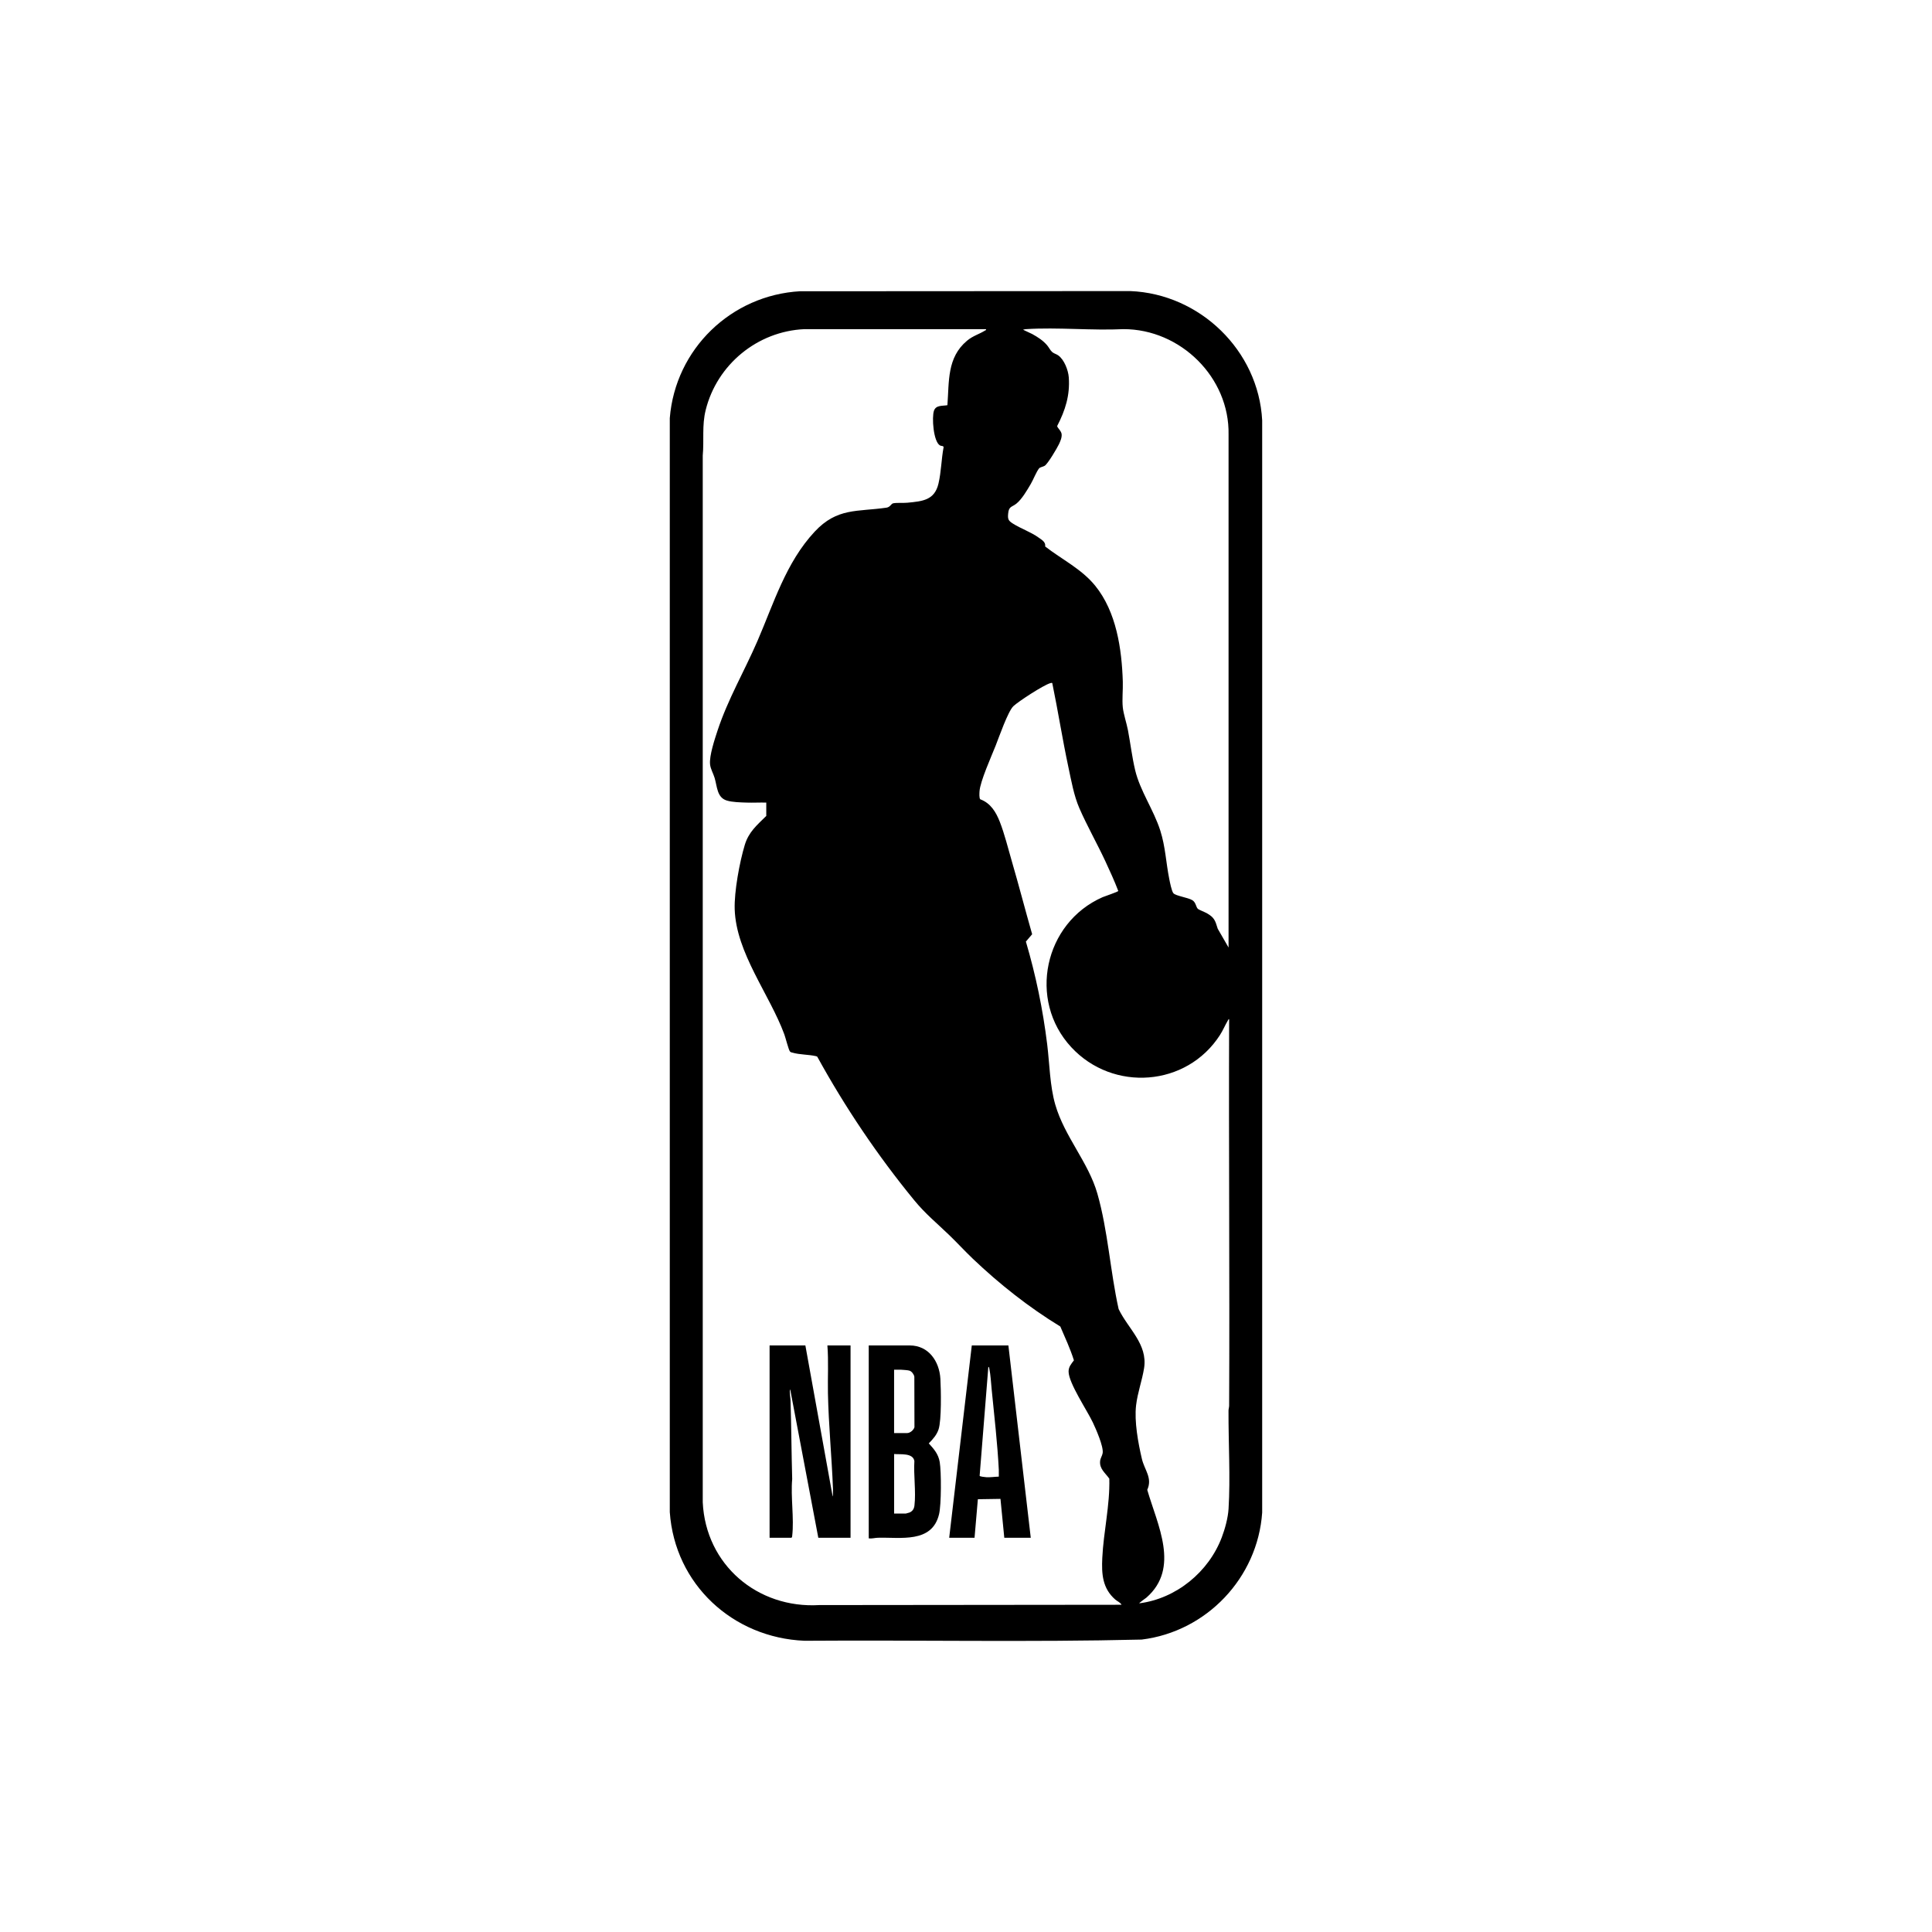 <?xml version="1.0" encoding="UTF-8"?>
<svg id="Capa_1" data-name="Capa 1" xmlns="http://www.w3.org/2000/svg" viewBox="0 0 500 500">
  <path d="M207.12,75.38l85.38-.05c18.02.71,33.2,15.38,34.15,33.45v282.68c-1.17,16.89-14.4,30.8-31.18,32.86-29.05.7-58.18.1-87.26.31-18.56-.77-33.57-14.61-34.87-33.3V108.21c1.43-17.88,15.89-31.85,33.77-32.84ZM198.31,211.2v-3.49c-1.68-.05-3.38.06-5.07,0-1.52-.05-3.75-.09-5.17-.54-2.54-.79-2.45-3.6-3.13-5.86-.34-1.14-1.06-2.3-1.18-3.53-.22-2.21,1.22-6.52,1.95-8.74,2.68-8.11,6.98-15.43,10.33-23.18,4.2-9.7,7.36-20.3,14.8-28.27,5.83-6.25,10.99-5.1,18.6-6.21.96-.14,1.17-1.02,1.73-1.13.97-.19,2.64-.04,3.7-.15,3.91-.38,7-.64,8.01-4.96.71-3.03.74-6.32,1.32-9.38,0-.44-.58-.28-.93-.48-1.73-.98-2.15-7.32-1.56-8.99.53-1.51,2.2-1.19,3.48-1.43.46-6.21-.12-12.33,5.07-16.68,1.58-1.32,3.19-1.69,4.73-2.68.14-.09.26.01.18-.32h-46.99c-12.17.55-22.62,9.16-25.55,20.94-1,4.01-.39,7.74-.76,11.79v270.88c.77,16.18,14.16,27.54,30.16,26.6l78.23-.08c-.31-.6-1.12-.9-1.64-1.36-3.31-2.89-3.55-6.6-3.35-10.76.32-6.76,2-13.66,1.82-20.51-1.04-1.5-2.59-2.51-2.38-4.58.07-.72.56-1.39.66-2.05.26-1.7-1.75-6.24-2.55-7.93-1.47-3.11-6.24-10.17-6.27-13.14-.01-1.26.69-2,1.38-2.93-.95-3.01-2.28-5.86-3.52-8.75-8.17-4.99-15.73-10.96-22.66-17.56-2.12-2.02-4.09-4.19-6.2-6.21-3.27-3.14-6.09-5.42-9-8.97-9.44-11.52-17.83-23.98-25.01-37.03-.09-.14-.22-.16-.37-.2-1.89-.44-4.23-.36-6.08-.91-.27-.08-.48-.07-.67-.33-.35-.47-1.12-3.54-1.44-4.41-3.84-10.39-12.48-21.07-12.84-32.37-.15-4.56,1.27-12.23,2.61-16.65,1.01-3.34,3.12-5.09,5.52-7.46ZM317.95,245.21V112.49c.29-14.81-12.43-27.3-27.16-27.31-8.28.4-17.03-.52-25.25,0-.28.02-.52.07-.78.15l2.38,1.12c1.44.8,2.74,1.62,3.83,2.88.46.53.85,1.36,1.35,1.79.46.39,1.09.52,1.56.86,1.55,1.1,2.59,3.85,2.72,5.69.34,4.62-.91,8.54-3,12.57-.02.45,1.06,1.24,1.15,2.12s-.33,1.83-.69,2.59c-.49,1.04-2.88,5.08-3.69,5.59-.43.27-1.19.35-1.46.68-.69.85-1.49,2.91-2.13,4-.92,1.58-2.32,3.98-3.73,5.11-1.2.96-1.96.65-2.14,2.57-.14,1.47.04,1.85,1.24,2.61,2.09,1.32,4.53,2.11,6.65,3.62.83.59,1.87,1.15,1.69,2.3,4.31,3.35,9.44,5.83,12.95,10.16,5.48,6.75,6.88,16.35,7.14,24.81.07,2.13-.22,4.64,0,6.69.19,1.73.99,4.09,1.34,5.93.64,3.39,1.06,6.93,1.85,10.27,1.28,5.41,4.82,10.31,6.53,15.72,1.32,4.18,1.45,8.19,2.29,12.4.16.8.63,3.24,1.09,3.76.62.7,3.79,1.11,4.9,1.8.93.58.92,1.73,1.41,2.22.25.25,1.86.88,2.34,1.15,1.96,1.13,2.16,1.88,2.82,4.02l2.79,4.84ZM272.31,176.76c-.19-.06-.38,0-.56.06-1.73.52-8.08,4.62-9.48,5.93s-3.75,8.08-4.6,10.23c-1.09,2.75-4,9.22-4.17,11.8-.03.48-.12,1.8.2,2.08,2.67.99,4.05,3.29,5.04,5.8,1.24,3.17,2.14,6.87,3.1,10.16,1.84,6.3,3.48,12.66,5.28,18.96l-1.62,1.9c2.57,8.71,4.4,17.56,5.51,26.58.62,5.04.69,10.76,2.09,15.6,2.39,8.29,8.57,14.91,10.9,23.05,2.74,9.59,3.33,20.12,5.5,29.87,2.41,5.06,7.57,9.07,6.59,15.29-.51,3.2-1.69,6.36-2.07,9.62-.49,4.15.53,9.75,1.5,13.86.69,2.93,2.79,4.93,1.39,8.02,2.63,9.09,8.53,20.22-.2,27.88-.16.14-1.98,1.4-1.86,1.49,9.57-1.23,17.95-8.11,21.35-17.08.83-2.19,1.61-5.03,1.75-7.38.5-8.11-.05-17.17-.01-25.4,0-.44.15-.83.16-1.27.16-33.35-.13-66.71,0-100.07-.21.03-.27.27-.36.42-.71,1.19-1.23,2.49-2.01,3.7-8.61,13.41-27.69,14.81-38.49,3.15-11.3-12.2-7.01-32.17,8.11-38.82.55-.24,4.02-1.39,4.06-1.61-1-2.62-2.18-5.19-3.36-7.73-2.13-4.57-4.71-9.1-6.71-13.69-1.42-3.27-2.08-7.08-2.83-10.58-1.55-7.25-2.69-14.58-4.19-21.84Z"/>
  <path d="M208.43,348.2l7.06,39.08c.11,0,.09-1.83.08-2.08-.32-8.23-1.13-16.44-1.3-24.66-.08-4.11.18-8.25-.14-12.34h5.99v49.78h-8.34l-7.27-38.37c-.27,0,.07,2.5.08,2.78.21,6.79.24,13.6.43,20.4-.42,4.63.53,10.18,0,14.7-.02.21-.02.37-.22.49h-5.63v-49.78h9.27Z"/>
  <path d="M224.83,398.12v-49.92h10.62c4.89,0,7.66,4.13,7.92,8.62.16,2.82.32,10.69-.47,13.1-.47,1.43-1.49,2.57-2.53,3.62,1.35,1.49,2.48,2.77,2.83,4.84.43,2.57.42,11.01-.17,13.49-1.81,7.62-10.04,5.92-15.86,6.1-.74.02-1.56.28-2.35.15ZM231.39,370.88h3.35c.79,0,1.67-.74,1.92-1.5l-.03-13.08c-.1-.61-.66-1.39-1.27-1.58-.41-.13-1.68-.21-2.19-.24-.59-.03-1.19.02-1.78,0v16.4ZM231.39,391.7h3.07s.78-.21.89-.25c.82-.33,1.21-.97,1.31-1.83.42-3.55-.25-7.87-.02-11.5-.36-2.17-3.64-1.67-5.24-1.82v15.4Z"/>
  <path d="M245.65,397.98l5.85-49.78h9.47s5.79,49.78,5.79,49.78h-6.85l-.99-10.07-5.85.09-.86,9.98h-6.56ZM258.49,382.15c-.02-.59.03-1.19,0-1.78-.34-6.76-1.18-14.05-1.85-20.83-.16-1.62-.27-3.71-.59-5.26-.03-.16-.04-.53-.27-.52l-2.25,28.18c.04.2,1.41.34,1.74.36,1.08.06,2.14-.12,3.22-.15Z"/>
</svg>